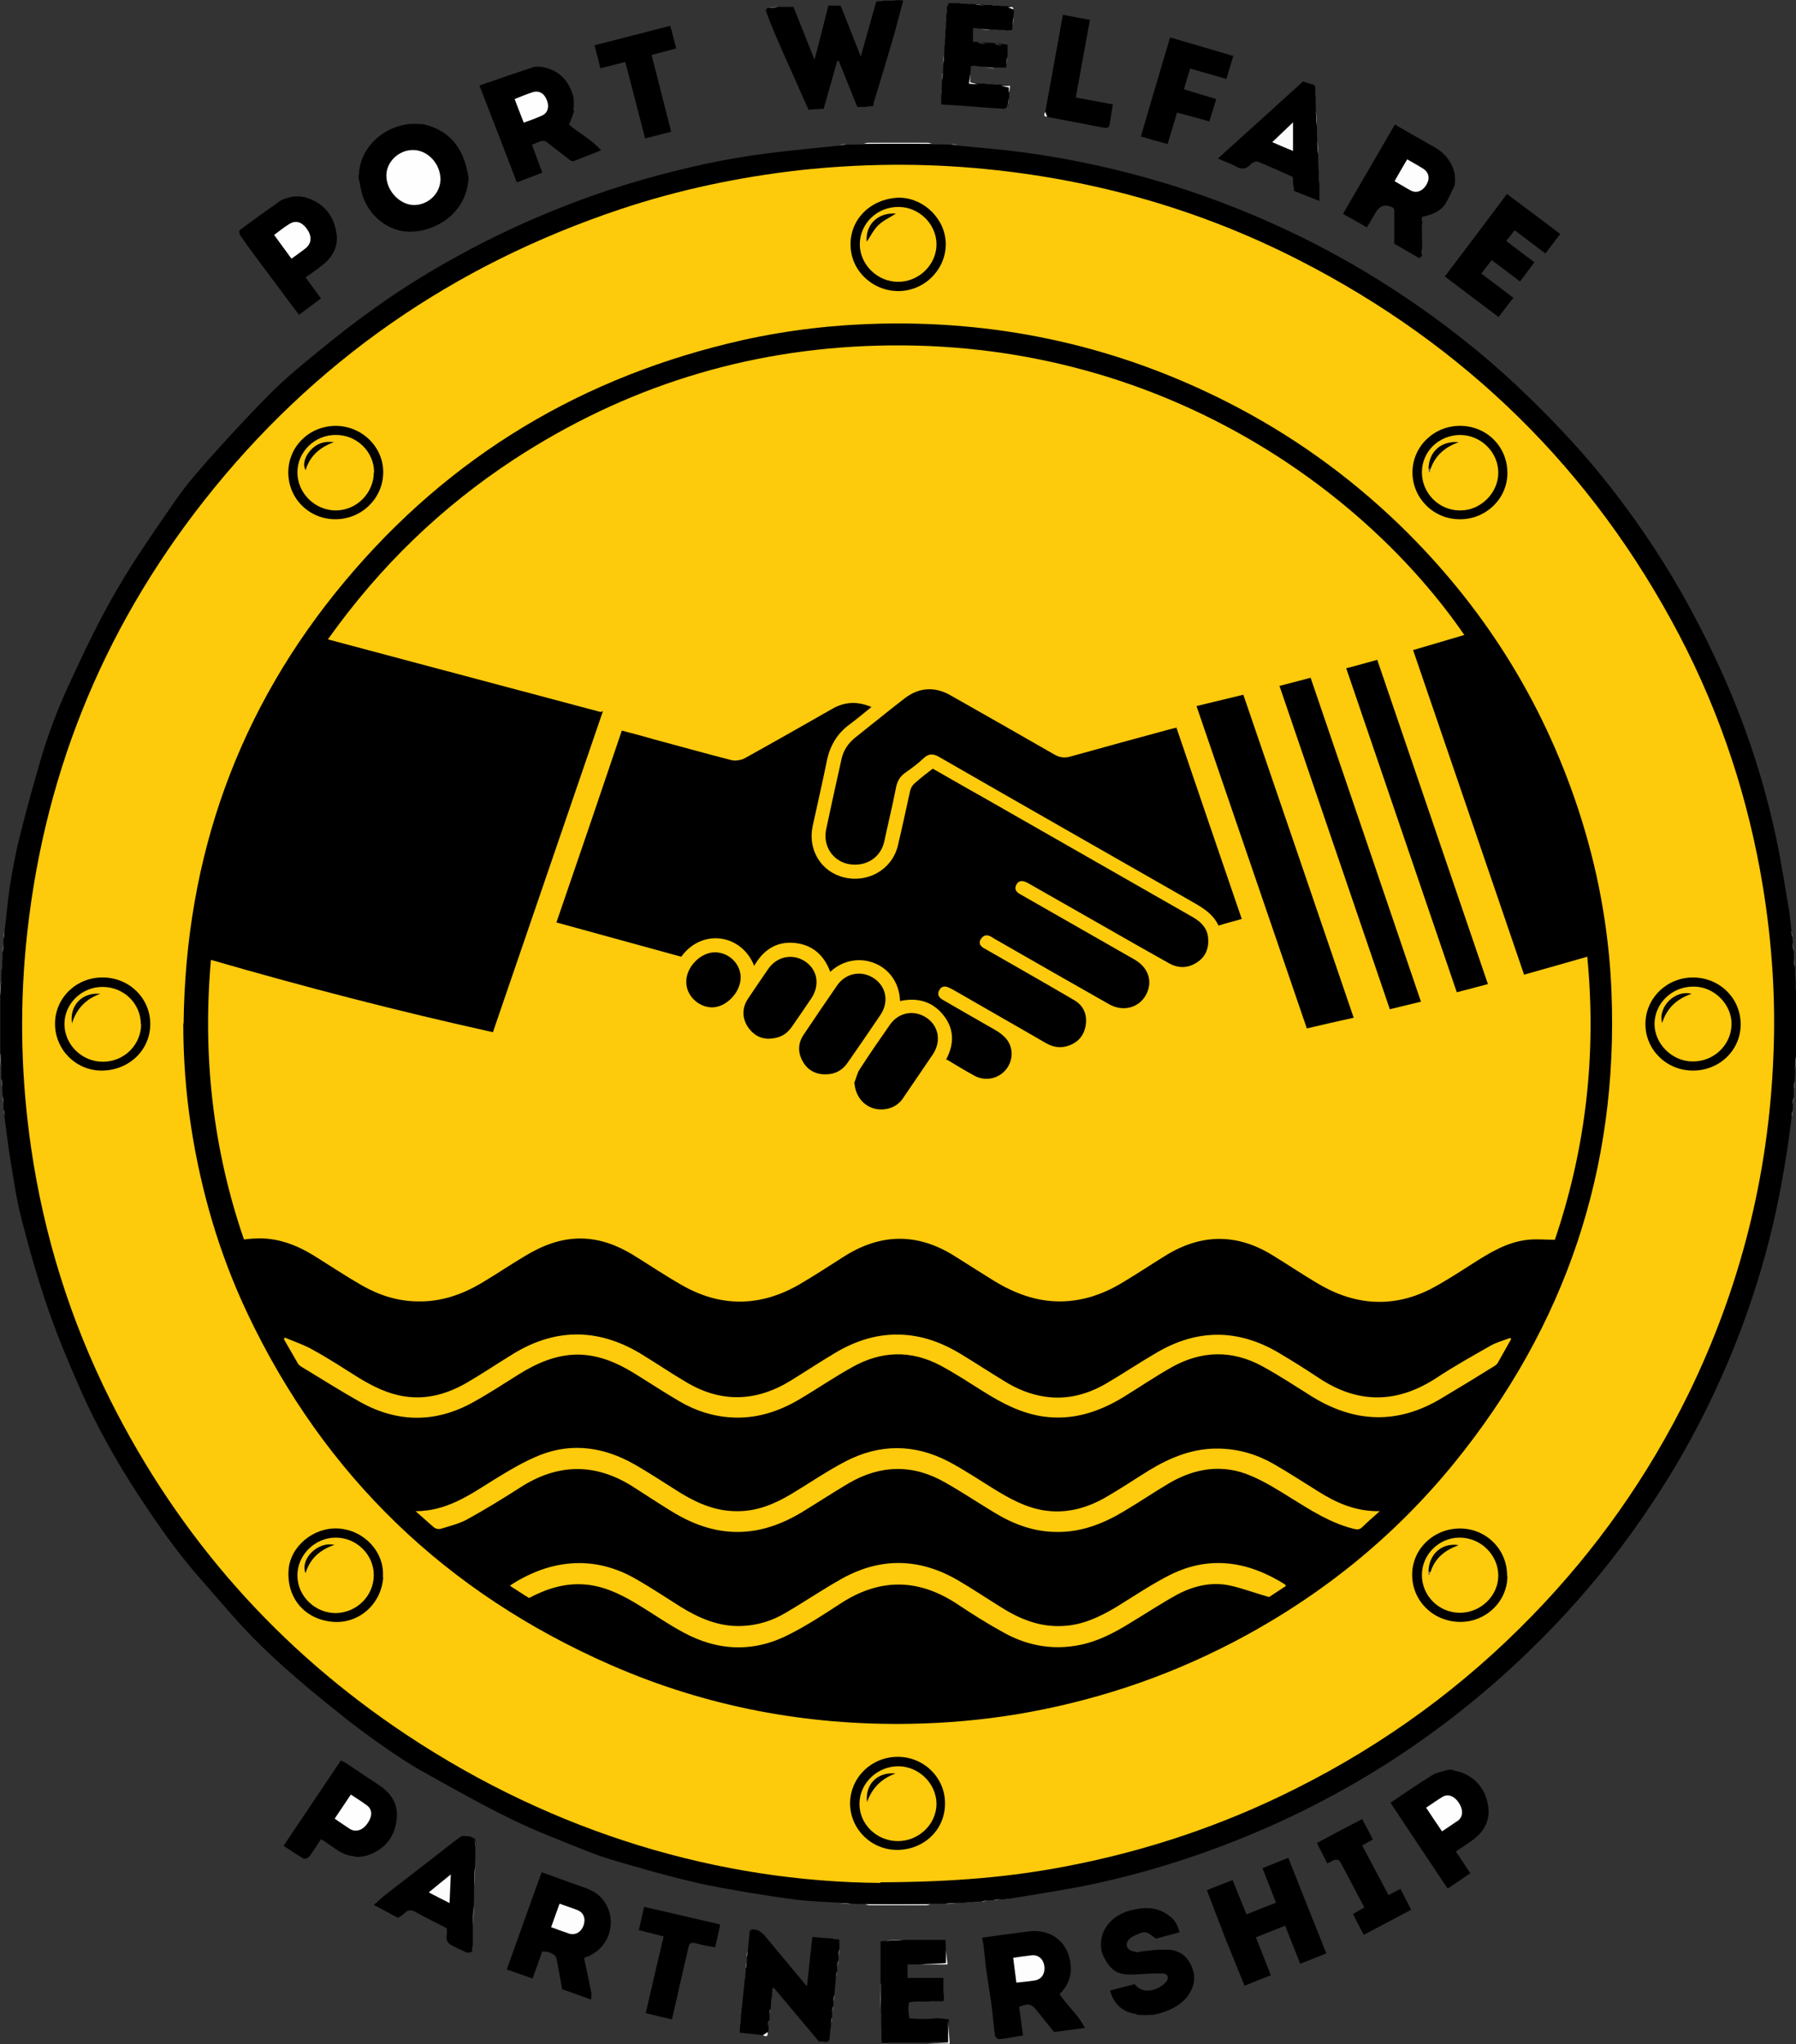 <?xml version="1.0" encoding="UTF-8"?><svg id="Layer_1" xmlns="http://www.w3.org/2000/svg" viewBox="0 0 57.13 65"><rect x="0" y="0" width="57.13" height="65" fill="#333333" stroke="none"/><defs><style>.cls-1{fill:#040403;}.cls-2{fill:#040404;}.cls-3{fill:#030303;}.cls-4{fill:#060605;}.cls-5{fill:#fcfcfc;}.cls-6{fill:#fdca0c;}.cls-7{fill:#fefefe;}.cls-8{fill:#fbfbfb;}.cls-9{fill:#fdfdfd;}.cls-10{fill:#feca0c;}.cls-11{fill:#81785c;}.cls-12{fill:#080706;}.cls-13{fill:#726b56;}</style></defs><path d="M57.13,31.53v2.07c-.04,.14,0,.29-.03,.44,0,.12,0,.23-.01,.35-.04,.09,0,.19-.03,.28,0,.08,0,.16,0,.23-.04,.07,0,.16-.03,.24,0,.06,0,.13-.01,.19-.04,.06,0,.14-.03,.2-.17,1.36-.4,2.71-.75,4.04-.55,2.1-1.34,4.1-2.36,6.01-.77,1.44-1.67,2.8-2.68,4.09-.9,1.14-1.88,2.2-2.94,3.19-2.83,2.64-6.06,4.62-9.7,5.95-1.31,.48-2.64,.86-4,1.14-.61,.12-1.22,.22-1.83,.32-.19,.03-.38,.06-.57,.09-.06,.03-.14-.01-.2,.03-.05,0-.1,0-.16,0-.06,.03-.14-.01-.2,.03-.06,0-.13,0-.19,.01-.07,.03-.14,0-.2,.03-.08,0-.15,0-.23,.01-.09,.03-.19-.02-.28,.03-.09,0-.18,0-.27,0-.12,.03-.24-.02-.36,.03h-.46c-.69,.03-1.39,.03-2.08,.01-.15,0-.31,0-.46-.01-.12-.04-.24,0-.36-.03-.44-.03-.88-.04-1.32-.09-.52-.06-1.04-.15-1.56-.23-.56-.1-1.13-.19-1.69-.32-.66-.15-1.31-.33-1.97-.52-.48-.14-.97-.27-1.44-.46-.83-.33-1.67-.65-2.47-1.04-.96-.47-1.88-.99-2.81-1.51-.45-.25-.88-.54-1.31-.84-.47-.33-.93-.67-1.37-1.03-.58-.46-1.15-.93-1.7-1.42-.46-.41-.91-.84-1.33-1.29-.48-.52-.93-1.06-1.4-1.59-.73-.83-1.36-1.74-1.97-2.67-.66-1.02-1.26-2.08-1.76-3.19-.38-.86-.75-1.73-1.06-2.62-.33-.95-.61-1.92-.86-2.9-.17-.64-.26-1.31-.37-1.97-.07-.44-.12-.88-.18-1.32-.03-.06,.01-.14-.03-.2,0-.06,0-.13,0-.19-.03-.08,.01-.17-.03-.24,0-.09,0-.18-.01-.27-.03-.09,.02-.19-.03-.28,0-.12,0-.23,0-.35-.03-.16,.02-.32-.03-.48,0-.61,0-1.21,0-1.82,.04-.16,0-.32,.03-.48,0-.12,0-.23,.01-.35,.05-.1,0-.21,.03-.32,0-.08,0-.15,0-.23,.04-.08,0-.16,.03-.24,0-.06,0-.13,0-.19,.04-.06,0-.14,.03-.2,.06-.48,.1-.96,.17-1.44,.08-.5,.17-1.01,.29-1.5,.19-.77,.4-1.54,.62-2.3,.27-.98,.63-1.92,1.06-2.83,.45-.97,.91-1.93,1.45-2.85,.57-.98,1.23-1.92,1.88-2.86,.34-.49,.74-.94,1.14-1.39,.62-.69,1.25-1.37,1.91-2.03,.48-.47,1-.9,1.52-1.32,.55-.45,1.11-.89,1.69-1.3,.98-.71,2.01-1.33,3.08-1.9,1.11-.59,2.26-1.1,3.43-1.54,1.34-.5,2.71-.89,4.11-1.19,.62-.13,1.26-.24,1.89-.32,.77-.1,1.55-.17,2.32-.25,.07-.02,.15,0,.22-.03,.19,0,.38,0,.57-.01,.72-.02,1.44-.02,2.16,0,.2,0,.4,0,.61,.01,.07,.03,.15,0,.22,.03,.68,.07,1.36,.12,2.04,.21,1.57,.21,3.11,.55,4.62,1.01,1.69,.52,3.32,1.19,4.89,2.01,1.64,.86,3.18,1.87,4.62,3.02,1.07,.85,2.06,1.79,3,2.78,.99,1.04,1.88,2.16,2.69,3.35,.85,1.24,1.58,2.55,2.22,3.91,.81,1.72,1.44,3.51,1.86,5.37,.2,.86,.33,1.73,.48,2.6,.04,.24,.06,.49,.09,.73,.03,.06-.01,.14,.03,.2,0,.06,0,.13,.01,.19,.03,.08-.02,.16,.03,.24,0,.08,0,.16,.01,.23,.03,.09-.01,.19,.03,.28,0,.12,0,.23,.01,.35,.03,.15-.02,.29,.03,.44Z"/><path d="M27.58,3.4h-.31c-.2-.49-.39-.98-.59-1.46-.02,0-.03,0-.05,0-.14,.5-.28,1-.43,1.52-.16,0-.31,.02-.48,.03-.14-.3-.27-.6-.4-.9-.23-.51-.46-1.02-.68-1.54-.1-.23-.19-.47-.28-.71,0-.02,.03-.06,.05-.09,.11-.03,.22,.01,.33-.03h.5c.22,.55,.44,1.1,.67,1.68,.15-.59,.3-1.15,.44-1.72h.39c.21,.52,.42,1.06,.64,1.62,.17-.6,.33-1.17,.49-1.74,.07-.05,.16,0,.24-.04,.1,0,.21,0,.31,0,.11-.02,.21-.02,.31,0-.1,.36-.19,.73-.29,1.09-.21,.72-.43,1.44-.65,2.16,0,.02,0,.05,0,.08-.06,.06-.15,0-.22,.05Z"/><path d="M14.89,5.79c-.12,1.03-1.05,1.57-1.84,1.58-.65,0-1.24-.44-1.48-1.05-.08-.19-.1-.4-.15-.6-.02-.06-.02-.13,0-.19,.03-.78,.69-1.46,1.54-1.58,.17-.02,.34-.01,.51,0,.86,.2,1.28,.79,1.42,1.62,.02,.08,.02,.16,0,.23Z"/><path d="M45.23,7.11c0,.25,0,.51,.01,.76,0,.09,.03,.18-.01,.27-.02,.02-.05,.04-.08,.07-.26-.15-.52-.3-.8-.46v-1.07s-.02-.06-.03-.07q-.36-.2-.57,.16c-.08,.14-.16,.28-.27,.46-.26-.15-.51-.29-.76-.43,.55-.95,1.1-1.89,1.65-2.84,.31,.18,.61,.35,.91,.52,.12,.07,.24,.14,.37,.21,.32,.19,.53,.46,.62,.82,.02,.13,.02,.26,0,.39-.1,.2-.18,.4-.3,.59-.17,.25-.44,.34-.72,.4-.04,.07-.02,.14,0,.21Z"/><path d="M17.25,62.04c-.1,.29-.2,.57-.31,.87-.26-.09-.51-.18-.82-.29,.37-1.02,.73-2.05,1.11-3.09,.45,.16,.88,.32,1.31,.47,.27,.09,.52,.22,.68,.46,.43,.62,.17,1.47-.53,1.75-.04,.01-.07,.03-.11,.05,.08,.37,.16,.74,.23,1.11,.01,.06,0,.13-.01,.21-.33-.12-.62-.23-.92-.33-.06-.32-.11-.65-.18-.98-.02-.13-.25-.23-.45-.22Z"/><path d="M18.27,3.52c-.05,.14-.11,.29-.17,.44,.31,.28,.72,.47,1.02,.82-.31,.12-.58,.23-.86,.34-.04,.01-.1,0-.13-.03-.25-.19-.5-.39-.75-.58-.04-.03-.11-.04-.15-.03-.1,.03-.19,.08-.31,.12,.11,.29,.22,.59,.33,.89-.26,.1-.52,.2-.81,.31-.39-1.02-.78-2.03-1.19-3.08,.57-.2,1.15-.4,1.73-.59,.09-.02,.18-.01,.27,0,.54,.1,.85,.44,.99,.95,.02,.14,.01,.29,0,.43Z"/><path d="M33.71,63.41c.24,.37,.59,.65,.8,1.07-.35,.05-.66,.09-.98,.13-.17-.21-.36-.44-.54-.67-.18-.23-.27-.25-.57-.13,.04,.29,.08,.59,.12,.91-.25,.04-.51,.09-.77,.12-.04,0-.11-.07-.12-.12-.05-.35-.07-.69-.12-1.04-.05-.35-.11-.7-.16-1.05-.03-.25-.05-.49-.08-.74-.01-.09-.03-.18-.05-.28,.51-.07,1-.14,1.49-.2,.75-.09,1.3,.39,1.33,1.14,.02,.33-.12,.63-.36,.86Z"/><path d="M26.59,62.89c-.02,.18-.03,.36-.05,.54-.04,.06,0,.14-.03,.2v.15c-.05,.06,0,.14-.04,.2,0,.05,0,.1,0,.16-.04,.06,0,.13-.03,.2-.02,.15-.04,.29-.05,.44,0,.1-.04,.16-.15,.15-.06-.04-.14,0-.2-.03-.47-.56-.95-1.13-1.42-1.69-.1,0-.03,.08-.06,.12,0,.06,0,.13-.01,.19-.04,.06,0,.14-.03,.2v.15c-.05,.06,0,.14-.04,.2,0,.05,0,.1,0,.16-.04,.06,0,.13-.03,.2,0,.06,0,.12-.01,.18-.02,.09-.06,.14-.15,.1-.26-.03-.51-.05-.76-.08,0-.1,.01-.17,.01-.24,.04-.06,0-.14,.03-.2,0-.05,0-.1,0-.16,.04-.06,0-.14,.03-.2l.09-.9c.04-.06,0-.14,.03-.2v-.15c.05-.06,0-.14,.04-.2,0-.05,0-.1,0-.16,.04-.06,0-.13,.03-.2l.05-.54s-.02-.13,.08-.13c.24-.02,.37,.15,.5,.31,.41,.49,.81,.98,1.25,1.5,.06-.54,.11-1.05,.17-1.57,.24,.02,.45,.03,.66,.05,.06,.04,.14-.01,.2,.04,0,.1,0,.2,0,.3-.04,.06,0,.14-.03,.2v.15c-.05,.06,0,.14-.04,.2,0,.05,0,.1,0,.16-.04,.06,0,.13-.03,.2Z"/><path d="M40.41,62.81c-.28,.11-.54,.21-.82,.33-.2-.5-.41-1-.61-1.5-.2-.51-.39-1.02-.59-1.54,.25-.1,.53-.21,.82-.32,.15,.37,.29,.73,.44,1.09,.31-.13,.62-.25,.94-.37-.14-.36-.28-.72-.43-1.1,.27-.11,.53-.21,.82-.33,.4,1.01,.8,2.02,1.21,3.04-.28,.11-.55,.22-.83,.33-.16-.41-.32-.8-.48-1.21-.31,.12-.61,.24-.93,.37,.16,.41,.32,.81,.48,1.22Z"/><path d="M36.16,64.04c-.45-.06-.73-.31-.85-.75,.26-.07,.53-.14,.79-.2,.27,.38,.83,.16,1.02-.11,.07-.1,.01-.22-.1-.23-.23-.01-.46,0-.7,.02-.26,.01-.51,.04-.76-.05-.26-.1-.5-.52-.53-.74-.09-.65,.4-1.11,.94-1.24,.4-.1,.8-.12,1.16,.13,.22,.15,.31,.27,.39,.57-.26,.07-.52,.14-.75,.2-.09-.07-.17-.12-.25-.18-.08-.03-.16-.03-.24,0-.12,.06-.27,.1-.36,.2-.16,.16-.07,.36,.16,.39,.07,.03,.14,.03,.21,0l.46-.05c.17-.01,.34-.01,.51,0,.41,.07,.61,.35,.71,.72,.02,.12,.02,.23,0,.35-.15,.54-.57,.79-1.06,.94-.07,.02-.14,.03-.2,.05-.18,.01-.37,.02-.55,0Z"/><path d="M11.27,59.02c-.43-.02-.71-.35-1.06-.54-.13,.19-.24,.38-.37,.55-.03,.04-.14,.09-.18,.07-.22-.13-.42-.27-.64-.41,.61-.91,1.21-1.8,1.82-2.71,.05,.02,.11,.04,.15,.07,.36,.24,.72,.48,1.08,.72,.37,.25,.6,.59,.55,1.05-.05,.56-.35,.96-.89,1.16-.06,.02-.12,.03-.19,.05-.09,.01-.18,.02-.27,0Z"/><path d="M9.66,6.26c.63,.17,.98,.59,1.05,1.22,.04,.37-.13,.69-.43,.93-.17,.14-.36,.27-.56,.41,.16,.22,.32,.44,.49,.67-.23,.17-.46,.34-.7,.52-.46-.61-.91-1.22-1.36-1.82-.17-.23-.35-.47-.51-.71-.03-.04-.04-.14-.02-.16,.43-.32,.86-.63,1.29-.93,.1-.07,.23-.09,.35-.13,.13-.02,.26-.02,.39,0Z"/><path d="M46.22,56.29c.67,.11,1.09,.61,1.13,1.26,.02,.38-.17,.7-.47,.93-.18,.14-.37,.25-.57,.39,.15,.23,.3,.45,.46,.69-.24,.17-.47,.32-.72,.49-.61-.91-1.21-1.81-1.82-2.73,.45-.3,.89-.61,1.35-.89,.13-.08,.31-.1,.46-.15,.06-.02,.13-.01,.19,0Z"/><path d="M47.95,6.18c.57,.42,1.12,.84,1.68,1.26-.15,.2-.3,.39-.47,.62-.32-.24-.64-.48-.98-.74-.08,.11-.17,.22-.27,.34,.3,.23,.59,.45,.9,.68-.15,.2-.3,.4-.46,.61-.3-.23-.59-.45-.9-.68-.12,.15-.22,.29-.33,.43,.35,.26,.68,.51,1.02,.77-.16,.2-.31,.4-.47,.61-.58-.43-1.14-.86-1.71-1.29,.66-.88,1.32-1.74,1.98-2.63Z"/><path d="M14.99,62.07c-.05,0-.11,.03-.15,.01-.16-.07-.31-.14-.46-.22-.14-.07-.2-.17-.17-.32,.01-.08,0-.16,0-.23-.32-.17-.65-.32-.96-.5-.15-.09-.27-.1-.39,.03-.05,.05-.12,.09-.2,.14-.24-.13-.48-.26-.77-.41,.18-.16,.34-.31,.52-.44,.44-.34,.88-.68,1.32-1.02,.3-.23,.6-.48,.91-.7,.07-.05,.19-.03,.28-.02,.06,0,.12,.05,.18,.07,.07,.09,.03,.18,.02,.27,0,.21,0,.41-.01,.62-.04,.21,0,.43-.03,.64,0,.21,0,.41-.01,.62-.05,.21,0,.42-.03,.64,0,.21,0,.42,0,.62-.05,.06,.01,.14-.04,.2Z"/><path d="M41.89,3.99c0,.16,0,.31,.01,.47,.03,.15-.02,.3,.03,.44,0,.15,0,.31,.01,.46,.03,.16-.02,.32,.03,.48v.55c-.3-.12-.56-.22-.81-.32,0-.07-.01-.13-.02-.19-.03-.08,.02-.18-.03-.26-.36-.16-.73-.33-1.1-.48-.06-.02-.18,.03-.23,.09-.15,.16-.29,.16-.47,.06-.16-.09-.35-.15-.57-.25,.93-.84,1.82-1.64,2.71-2.45,.11,.04,.23,.08,.35,.11,.09,.11,0,.25,.05,.36,0,.15,0,.31,.01,.46,.03,.16-.02,.32,.03,.48Z"/><path d="M30.15,.22s0-.06,.02-.12h.34c.09,.04,.19,0,.28,.03,.08,0,.15,0,.23,0,.09,.04,.19,0,.28,.03,.08,0,.16,0,.23,0,.09,.05,.19,0,.28,.03,.09,0,.17,0,.26,.01,.05,.05,.15-.04,.18,.07,0,.09,0,.17-.01,.26-.04,.08,0,.17-.03,.25,0,.06-.01,.11-.02,.18-.06,0-.12,0-.18,.01-.09-.04-.19,0-.28-.03-.08,0-.15,0-.23,0-.09-.04-.19,0-.28-.03-.08,0-.17-.01-.27-.02v.44h.15c.09,.05,.19,0,.28,.03,.09,0,.17,0,.26,.01,.08,.04,.17,0,.25,.03,.04,0,.09,.01,.16,.02v.37c-.04,.08,0,.16-.03,.24,0,.04-.01,.07-.02,.12h-.34c-.09-.05-.19,0-.28-.03-.09,0-.17,0-.26-.01-.08-.02-.16-.03-.24,0,0,.08,0,.15-.01,.23-.04,.09-.02,.19-.01,.28,.08,.05,.17,0,.25,.04,.08,0,.15,0,.23,0,.09,.04,.19,0,.28,.03,.08,0,.16,0,.23,0,.07,.04,.15,0,.23,.03,.04,.05,.03,.11,.02,.16,0,.08,0,.16,0,.23-.05,.09,0,.19-.03,.28-.05,.02-.1,.07-.14,.07-.36-.02-.72-.05-1.09-.08-.31-.02-.62-.04-.9-.06v-.3c.04-.08,0-.17,.02-.25,0-.09,0-.18,.01-.27,.04-.08,0-.16,.03-.24,0-.09,0-.18,.01-.27,.04-.09,0-.19,.03-.28,0-.08,0-.15,0-.23,.04-.09,0-.19,.03-.28,0-.08,0-.15,0-.23,.04-.09,0-.19,.03-.28,0-.08,0-.16,0-.23,.05-.09,0-.19,.03-.28Z"/><path d="M28.04,64.97c0-.23,0-.47-.01-.7-.02-.34,0-.69,0-1.03,0-.06,.02-.13-.02-.19v-1.32s.04,0,.08-.02c.22-.03,.43,.02,.65-.03,.4,0,.8,0,1.2,0,.04,0,.09,0,.14,0,0,.11,0,.21,.01,.31,.02,.14,0,.28,0,.43-.28,.05-.54-.02-.8,.04h-.42v.43h1.14v.43c.01,.1,.03,.21,0,.31h-.39c-.23,.04-.47-.02-.7,.04h0c-.04,.15-.03,.29,0,.43,0,.02,0,.05,0,.07,.3,.04,.61,.03,.91,0,.12,.01,.23,.02,.35,.04,.02,.23,0,.47,.01,.7-.22,.05-.44-.01-.65,.04-.41,0-.81,0-1.22,0-.09,0-.18,.04-.27-.02Z"/><path d="M38.69,3.14c-.08,.25-.14,.47-.22,.72-.35-.1-.69-.19-1.03-.28-.1,.34-.19,.65-.3,1-.3-.08-.58-.16-.85-.24,.31-1.05,.61-2.08,.93-3.15,.66,.19,1.33,.39,2.01,.59-.07,.24-.14,.48-.22,.73-.39-.11-.76-.22-1.15-.33-.07,.21-.13,.42-.2,.66,.34,.1,.68,.21,1.03,.31Z"/><path d="M21.38,64.21c-.29-.07-.57-.13-.84-.2,.19-.83,.38-1.63,.57-2.44-.28-.07-.54-.14-.79-.2,.06-.25,.11-.48,.17-.74,.79,.18,1.59,.37,2.42,.56-.05,.24-.1,.47-.16,.73-.21-.04-.41-.07-.61-.13-.11-.03-.2-.03-.23,.09-.18,.76-.35,1.51-.53,2.31Z"/><path d="M20.73,1.76c.21,.82,.41,1.61,.62,2.43-.28,.07-.55,.14-.83,.21-.21-.82-.42-1.62-.63-2.43-.26,.07-.52,.13-.79,.2-.06-.24-.12-.47-.19-.73,.81-.21,1.61-.41,2.41-.62,.07,.25,.13,.48,.19,.72-.26,.07-.52,.14-.79,.21Z"/><path d="M44.18,60.25c.13-.07,.24-.13,.37-.19,.11,.22,.22,.43,.34,.66-.5,.27-1,.53-1.51,.8-.12-.23-.23-.43-.34-.66,.11-.07,.23-.14,.36-.21-.25-.47-.49-.93-.74-1.4-.06-.12-.15-.16-.28-.08-.05,.03-.1,.05-.16,.08-.11-.22-.22-.43-.33-.65,.48-.26,.96-.51,1.44-.76,.12,.22,.23,.43,.34,.65-.11,.06-.22,.12-.34,.19,.28,.52,.55,1.04,.84,1.58Z"/><path d="M33.25,3.56c.19-1.03,.37-2.05,.56-3.09,.3,.06,.57,.11,.86,.16-.15,.82-.3,1.64-.45,2.47,.42,.08,.8,.15,1.18,.22-.04,.23-.07,.42-.1,.62-.02,.12-.08,.14-.19,.12-.52-.1-1.05-.2-1.57-.3-.07-.01-.15-.03-.22-.04-.08-.03-.08-.09-.06-.15Z"/><path class="cls-5" d="M29.64,4.57c-.72,0-1.44,0-2.16,0,.04-.01,.09-.03,.13-.03,.63,0,1.27,0,1.9,0,.04,0,.09,.02,.13,.03Z"/><path class="cls-5" d="M27.52,60.55c.69,0,1.39,0,2.08,0-.04,.01-.09,.03-.13,.03-.61,0-1.21,0-1.82,0-.04,0-.09-.02-.13-.03Z"/><path class="cls-5" d="M29.52,64.98c.21-.01,.42-.02,.64-.03v-.71c.01,.24,.03,.47,.05,.74h-.69Z"/><path class="cls-5" d="M29.29,62.46c.26-.01,.52-.02,.8-.04v-.43c.01,.15,.03,.29,.05,.47h-.84Z"/><path class="cls-5" d="M28,63.05c0,.41,.02,.81,.03,1.22,0-.24-.02-.49-.03-.73,0-.16,0-.32,0-.49Z"/><path class="cls-5" d="M29.82,64.2c-.3,0-.61,0-.91,0,.3,0,.61,0,.91,0Z"/><path class="cls-5" d="M28.91,63.68c.23-.01,.47-.02,.7-.03-.23,.01-.47,.02-.7,.03Z"/><path class="cls-7" d="M28.73,61.68c-.22,0-.43,.02-.65,.03,.22,0,.43-.02,.65-.03Z"/><path class="cls-5" d="M15.04,61.25c0-.21,.02-.42,.03-.64,0,.21-.02,.42-.03,.64Z"/><path class="cls-5" d="M15.08,59.99c0-.21,.02-.43,.03-.64,0,.21-.02,.43-.03,.64Z"/><path class="cls-5" d="M36.16,64.04c.18,0,.37,0,.55,0-.18,0-.37,0-.55,0Z"/><path class="cls-5" d="M31.1,2.68c-.09,0-.18-.01-.28-.02,.02-.11,.03-.2,.04-.29v.25c.09,.02,.16,.04,.24,.06Z"/><path class="cls-5" d="M37.26,61.98c-.17,0-.34,0-.51,0,.17,0,.34,0,.51,0Z"/><path class="cls-5" d="M13.46,3.94h-.51c.17,0,.34,0,.51,0Z"/><path class="cls-5" d="M41.97,5.84l-.03-.48,.03,.48Z"/><path class="cls-5" d="M0,33.47c0,.16,.02,.32,.03,.48,0-.16-.02-.32-.03-.48Z"/><path class="cls-5" d="M41.89,3.99c0-.16-.02-.32-.03-.48,0,.16,.02,.32,.03,.48Z"/><path class="cls-5" d="M.03,31.16c0,.16-.02,.32-.03,.48,0-.16,.02-.32,.03-.48Z"/><path class="cls-5" d="M57.13,31.53l-.03-.44,.03,.44Z"/><path class="cls-5" d="M28.9,64.12c0-.14,0-.29,0-.43,0,.14,0,.29,0,.43Z"/><path class="cls-5" d="M57.1,34.03c0-.15,.02-.29,.03-.44,0,.15-.02,.29-.03,.44Z"/><path class="cls-5" d="M32.09,2.93s0-.1,0-.15c-.08-.02-.16-.03-.24-.05h.28c-.01,.08-.02,.14-.03,.19Z"/><path class="cls-5" d="M41.93,4.9c0-.15-.02-.3-.03-.44,0,.15,.02,.3,.03,.44Z"/><path class="cls-5" d="M18.27,3.52c0-.14,0-.29,0-.43,0,.14,0,.29,0,.43Z"/><path class="cls-5" d="M46.26,5.91c0-.13,0-.26,0-.39,0,.13,0,.26,0,.39Z"/><path class="cls-5" d="M9.66,6.26c-.13,0-.26,0-.39,0,.13,0,.26,0,.39,0Z"/><path class="cls-5" d="M30.07,60.54c.12,0,.24-.02,.36-.03-.12,0-.24,.02-.36,.03Z"/><path class="cls-5" d="M37.98,63.05c0-.12,0-.23,0-.35,0,.12,0,.23,0,.35Z"/><path class="cls-5" d="M41.85,3.06c-.02-.12-.03-.24-.05-.36,.02,.12,.03,.24,.05,.36Z"/><path class="cls-5" d="M26.7,60.51c.12,0,.24,.02,.36,.03-.12,0-.24-.02-.36-.03Z"/><path class="cls-5" d="M.07,30.5c-.01,.11-.02,.21-.03,.32,.01-.11,.02-.21,.03-.32Z"/><path class="cls-5" d="M28.74,.02c-.1,0-.21,0-.31,0,.1,0,.21,0,.31,0Z"/><path class="cls-5" d="M30,63.64c0-.1,0-.21,0-.31,0,.1,0,.21,0,.31Z"/><path class="cls-5" d="M24.75,.22c-.11,0-.22,.02-.33,.03,.11,0,.22-.02,.33-.03Z"/><path class="cls-5" d="M28.04,64.97c.09,0,.18,.01,.27,.02l-.27-.02Z"/><path class="cls-5" d="M31.29,.17c-.09,0-.19-.02-.28-.03,.09,0,.19,.02,.28,.03Z"/><path class="cls-5" d="M32.05,3.44c0-.09,.02-.18,.03-.28,0,.09-.02,.18-.03,.28Z"/><path class="cls-5" d="M31.37,1.39c-.09,0-.18-.02-.28-.03,.09,0,.18,.02,.28,.03Z"/><path class="cls-5" d="M30.03,1.75c0,.09-.02,.19-.03,.28,0-.09,.02-.19,.03-.28Z"/><path class="cls-5" d="M30.07,1.24c-.01,.09-.02,.19-.03,.28,.01-.09,.02-.19,.03-.28Z"/><path class="cls-5" d="M57.09,30.74c0-.09-.02-.19-.03-.28,0,.09,.02,.19,.03,.28Z"/><path class="cls-5" d="M30.11,.73c-.01,.09-.02,.19-.03,.28,.01-.09,.02-.19,.03-.28Z"/><path class="cls-5" d="M17.27,2.13c-.09,0-.18,0-.27,0,.09,0,.18,0,.27,0Z"/><path class="cls-5" d="M.04,34.3c0,.09,.02,.19,.03,.28,0-.09-.02-.19-.03-.28Z"/><path class="cls-5" d="M57.06,34.66c0-.09,.02-.19,.03-.28,0,.09-.02,.19-.03,.28Z"/><path class="cls-5" d="M30.78,.13c-.09-.01-.19-.02-.28-.03,.09,.01,.19,.02,.28,.03Z"/><path class="cls-5" d="M31.37,2.15c.09,0,.18,.02,.28,.03-.09,0-.18-.02-.28-.03Z"/><path class="cls-5" d="M31.8,.21c-.09-.01-.18-.02-.28-.03,.09,.01,.18,.02,.28,.03Z"/><path class="cls-7" d="M45.23,8.15c0-.09,0-.18,.01-.27,0,.09,0,.18-.01,.27Z"/><path class="cls-5" d="M31.61,2.72c-.09-.01-.19-.02-.28-.03,.09,.01,.19,.02,.28,.03Z"/><path class="cls-5" d="M30.7,60.5l.28-.03-.28,.03Z"/><path class="cls-5" d="M15.12,58.73c0-.09-.01-.18-.02-.27,0,.09,.01,.18,.02,.27Z"/><path class="cls-5" d="M11.27,59.02c.09,0,.18,0,.27,0-.09,0-.18,0-.27,0Z"/><path class="cls-5" d="M30.15,.22c-.01,.09-.02,.18-.03,.28,.01-.09,.02-.18,.03-.28Z"/><path class="cls-5" d="M41.11,5.61c.01,.09,.02,.17,.03,.26-.01-.09-.02-.17-.03-.26Z"/><path class="cls-5" d="M31.22,.93c.09,0,.19,.02,.28,.03-.09,0-.19-.02-.28-.03Z"/><path class="cls-5" d="M31.73,.97c.09,.01,.19,.02,.28,.03-.09-.01-.19-.02-.28-.03Z"/><path class="cls-5" d="M29.99,2.3c0,.08-.02,.16-.03,.24,0-.08,.02-.16,.03-.24Z"/><path class="cls-5" d="M31.88,1.43c-.08,0-.17-.02-.25-.03,.08,0,.17,.02,.25,.03Z"/><path class="cls-5" d="M24.27,64.71c.05-.03,.1-.07,.15-.1,.01,.13-.03,.17-.15,.1Z"/><path class="cls-5" d="M32.01,2.06c0-.08,.02-.16,.03-.24,0,.08-.02,.16-.03,.24Z"/><path class="cls-5" d="M32.24,.3c-.06-.02-.12-.05-.18-.07,.06,.02,.17-.07,.18,.07Z"/><path class="cls-5" d="M29.95,2.81c0,.08-.02,.17-.02,.25,0-.08,.02-.17,.02-.25Z"/><path class="cls-5" d="M.11,30.03c0,.08-.02,.16-.03,.24,0-.08,.02-.16,.03-.24Z"/><path class="cls-5" d="M14.89,5.79c0-.08,0-.16,0-.23,0,.08,0,.16,0,.23Z"/><path class="cls-5" d="M28.12,.02c-.08,.01-.16,.03-.24,.04,.08-.01,.16-.03,.24-.04Z"/><path class="cls-5" d="M32.21,.81c0-.08,.02-.17,.03-.25,0,.08-.02,.17-.03,.25Z"/><path class="cls-5" d="M30.87,2.14c.08,0,.16,0,.24,0-.08,0-.16,0-.24,0Z"/><path class="cls-5" d="M.08,34.85c0,.08,.02,.16,.03,.24,0-.08-.02-.16-.03-.24Z"/><path class="cls-5" d="M57.02,35.13c0-.08,.02-.16,.03-.24,0,.08-.02,.16-.03,.24Z"/><path class="cls-5" d="M36.28,61.44c.08,0,.16,0,.24,0-.08,0-.16,0-.24,0Z"/><path class="cls-5" d="M57.05,30.22c0-.08-.02-.16-.03-.24,0,.08,.02,.16,.03,.24Z"/><path class="cls-5" d="M26.7,61.68c-.07-.01-.14-.03-.2-.04,.07,.01,.14,.03,.2,.04Z"/><path class="cls-7" d="M30.47,4.61c-.07,0-.15-.02-.22-.03,.07,0,.15,.02,.22,.03Z"/><path class="cls-5" d="M14.99,62.07c.01-.07,.03-.13,.04-.2-.01,.07-.03,.13-.04,.2Z"/><path class="cls-5" d="M26.67,62.19c0-.07,.02-.14,.03-.2,0,.07-.02,.14-.03,.2Z"/><path class="cls-7" d="M26.92,4.58c-.07,0-.15,.02-.22,.03,.07,0,.15-.02,.22-.03Z"/><path class="cls-5" d="M46.22,56.29c-.06,0-.13,0-.19,0,.06,0,.13,0,.19,0Z"/><path class="cls-5" d="M23.78,62.03c0,.07-.02,.13-.03,.2,0-.07,.02-.13,.03-.2Z"/><path class="cls-5" d="M36.29,62.03c-.07,0-.14,0-.21,0,.07,0,.14,0,.21,0Z"/><path class="cls-5" d="M23.91,61.36s-.05,.09-.08,.13c.03-.04,.05-.09,.08-.13Z"/><path class="cls-5" d="M26.63,62.54c0-.07,.02-.13,.03-.2,0,.07-.02,.13-.03,.2Z"/><path class="cls-5" d="M31.96,60.38l.2-.03-.2,.03Z"/><path class="cls-5" d="M26.59,62.89c0-.07,.02-.13,.03-.2,0,.07-.02,.13-.03,.2Z"/><path class="cls-7" d="M45.23,7.11c0-.07,0-.14,0-.21,0,.07,0,.14,0,.21Z"/><path class="cls-5" d="M23.71,62.74c-.01,.07-.02,.13-.03,.2,.01-.07,.02-.13,.03-.2Z"/><path class="cls-5" d="M11.41,5.52c0,.06,0,.13,0,.19,0-.06,0-.13,0-.19Z"/><path class="cls-5" d="M24.55,63.33s.04-.08,.06-.12c-.02,.04-.04,.08-.06,.12Z"/><path class="cls-5" d="M.12,35.28c0,.07,.02,.13,.03,.2,0-.07-.02-.13-.03-.2Z"/><path class="cls-5" d="M26.51,63.64c0-.07,.02-.14,.03-.2,0,.07-.02,.14-.03,.2Z"/><path class="cls-5" d="M24.51,63.72c.01-.07,.02-.13,.03-.2-.01,.07-.02,.13-.03,.2Z"/><path class="cls-5" d="M56.99,35.52c0-.07,.02-.13,.03-.2,0,.07-.02,.13-.03,.2Z"/><path class="cls-5" d="M31.21,60.46c.07,0,.14-.02,.2-.03-.07,0-.14,.02-.2,.03Z"/><path class="cls-5" d="M26.47,63.99c0-.07,.02-.13,.03-.2,0,.07-.02,.13-.03,.2Z"/><path class="cls-5" d="M23.59,63.84l-.03,.2,.03-.2Z"/><path class="cls-5" d="M24.47,64.07c0-.07,.02-.13,.03-.2,0,.07-.02,.13-.03,.2Z"/><path class="cls-5" d="M33.25,3.56c.02,.05,.04,.1,.06,.15-.13,0-.1-.08-.06-.15Z"/><path class="cls-5" d="M26.43,64.35c0-.07,.02-.13,.03-.2,0,.07-.02,.13-.03,.2Z"/><path class="cls-5" d="M23.55,64.19c-.01,.07-.02,.13-.03,.2,.01-.07,.02-.13,.03-.2Z"/><path class="cls-7" d="M27.58,3.4l.22-.05-.22,.05Z"/><path class="cls-5" d="M57.01,29.79c0-.07-.02-.13-.03-.2,0,.07,.02,.13,.03,.2Z"/><path class="cls-5" d="M24.43,64.43c0-.07,.02-.13,.03-.2,0,.07-.02,.13-.03,.2Z"/><path class="cls-5" d="M.14,29.63c0,.07-.02,.13-.03,.2,0-.07,.02-.13,.03-.2Z"/><path class="cls-5" d="M31.6,60.42c.07,0,.13-.02,.2-.03-.07,0-.13,.02-.2,.03Z"/><path class="cls-5" d="M26.03,64.9c.07,.01,.13,.02,.2,.03-.07-.01-.13-.02-.2-.03Z"/><path class="cls-5" d="M23.75,62.39c0,.07-.02,.13-.03,.2,0-.07,.02-.13,.03-.2Z"/><path class="cls-10" d="M28.01,59.87c-5.12-.04-10.35-1.57-15.08-4.71-4.08-2.71-7.22-6.26-9.42-10.64-1.27-2.54-2.11-5.21-2.52-8.02-.31-2.12-.37-4.26-.17-6.39,.5-5.29,2.39-10.02,5.67-14.19,3.48-4.42,7.92-7.49,13.25-9.27,1.86-.62,3.77-1.02,5.71-1.24,1.95-.21,3.9-.23,5.85-.04,3.52,.34,6.87,1.29,10.02,2.9,5.28,2.7,9.34,6.67,12.1,11.93,1.32,2.52,2.2,5.2,2.66,8.01,.29,1.79,.41,3.59,.33,5.39-.15,3.76-1.05,7.34-2.7,10.72-1.28,2.61-2.93,4.95-4.96,7.04-2.19,2.26-4.7,4.09-7.51,5.5-2.32,1.17-4.76,1.99-7.32,2.48-1.77,.34-3.56,.5-5.92,.51Z"/><path class="cls-7" d="M13.14,4.77c.46,0,.87,.43,.87,.93,0,.44-.37,.81-.83,.82-.46,0-.89-.45-.89-.94,0-.43,.39-.81,.84-.81Z"/><path class="cls-9" d="M44.75,5.06c.19,.11,.36,.2,.53,.31,.18,.12,.21,.32,.09,.51-.12,.2-.31,.27-.49,.18-.17-.09-.34-.2-.52-.3,.13-.23,.26-.45,.4-.69Z"/><path class="cls-9" d="M17.53,61.28c.09-.26,.18-.5,.27-.75,.19,.07,.38,.13,.56,.2,.21,.08,.28,.28,.2,.5-.08,.21-.26,.31-.46,.25-.18-.06-.37-.13-.56-.2Z"/><path class="cls-7" d="M16.66,3.9c-.1-.25-.19-.49-.29-.75,.2-.08,.39-.16,.58-.22,.2-.06,.37,.04,.45,.27,.08,.21,.02,.4-.17,.48-.18,.08-.37,.15-.57,.22Z"/><path class="cls-9" d="M32.33,63.04c-.03-.26-.07-.52-.1-.79,.21-.03,.4-.06,.59-.08,.21-.02,.37,.12,.4,.34,.03,.24-.08,.42-.3,.46-.19,.03-.39,.05-.59,.07Z"/><path class="cls-7" d="M10.65,57.82c.17-.26,.34-.5,.51-.76,.18,.12,.36,.23,.52,.35,.17,.13,.17,.35,0,.58-.15,.21-.36,.27-.54,.17-.08-.05-.16-.11-.24-.16-.08-.05-.16-.11-.26-.18Z"/><path class="cls-7" d="M9.26,8.21c-.19-.26-.36-.49-.54-.74,.16-.12,.31-.24,.47-.34,.2-.13,.39-.09,.56,.13,.17,.23,.17,.45,0,.61-.02,.02-.04,.03-.06,.05-.13,.1-.26,.19-.41,.3Z"/><path class="cls-7" d="M45.36,57.48c.18-.12,.35-.24,.53-.35,.18-.1,.38-.02,.52,.2,.14,.22,.13,.43-.03,.56-.01,.01-.03,.02-.05,.03-.15,.1-.29,.2-.46,.31-.17-.25-.34-.5-.51-.76Z"/><path class="cls-5" d="M14.34,59.6c-.01,.32-.03,.6-.04,.91-.23-.12-.44-.22-.66-.34,.23-.19,.45-.37,.7-.57Z"/><path class="cls-8" d="M41.13,4.8c-.22-.09-.43-.18-.66-.28,.22-.21,.42-.4,.66-.63v.9Z"/><path d="M5.84,32.55c.06-5.3,1.73-10.01,5.14-14.08,3.34-3.99,7.58-6.52,12.66-7.66,1.45-.32,2.92-.49,4.41-.52,3.87-.08,7.53,.74,10.98,2.49,2.03,1.03,3.85,2.33,5.49,3.91,2.63,2.55,4.53,5.55,5.68,9.03,.62,1.88,.98,3.82,1.06,5.8,.23,5.64-1.46,10.65-5.02,15.02-1.95,2.39-4.32,4.28-7.06,5.7-2.16,1.12-4.45,1.87-6.85,2.27-1.11,.18-2.23,.28-3.36,.3-3.31,.06-6.5-.54-9.54-1.87-5.23-2.29-9.11-6.01-11.56-11.18-.89-1.88-1.47-3.86-1.79-5.92-.17-1.09-.25-2.19-.25-3.3Z"/><path d="M28.5,6.29c.78-.06,1.52,.58,1.58,1.37,.06,.8-.56,1.52-1.38,1.59-.83,.07-1.58-.55-1.64-1.36-.07-.84,.56-1.53,1.45-1.6Z"/><path d="M28.54,58.82c-.83,0-1.49-.66-1.5-1.47,0-.83,.68-1.49,1.52-1.49,.83,0,1.51,.67,1.5,1.49,0,.83-.67,1.47-1.53,1.47Z"/><path d="M47.95,15.04c0,.82-.69,1.48-1.52,1.47-.83,0-1.5-.67-1.5-1.49,0-.82,.68-1.48,1.51-1.48,.85,0,1.51,.66,1.51,1.5Z"/><path d="M12.19,50.15c-.06,.85-.76,1.47-1.57,1.42-.91-.06-1.51-.75-1.44-1.66,.06-.75,.8-1.36,1.59-1.31,.83,.06,1.47,.76,1.41,1.55Z"/><path d="M47.95,50.11c0,.82-.7,1.48-1.53,1.46-.84-.02-1.5-.67-1.5-1.5,0-.83,.7-1.48,1.54-1.47,.83,.01,1.49,.68,1.48,1.51Z"/><path d="M9.17,15.03c0-.83,.66-1.48,1.5-1.49,.84,0,1.53,.67,1.52,1.49-.01,.82-.69,1.48-1.52,1.48-.84,0-1.5-.66-1.5-1.49Z"/><path d="M53.85,34.04c-.84,0-1.51-.66-1.51-1.48,0-.81,.67-1.48,1.51-1.48,.85,0,1.52,.66,1.52,1.49,0,.82-.67,1.47-1.52,1.47Z"/><path d="M3.27,31.08c.84,0,1.51,.66,1.51,1.48,0,.83-.68,1.48-1.55,1.48-.82,0-1.48-.67-1.48-1.49,0-.82,.68-1.48,1.52-1.47Z"/><path class="cls-6" d="M19.11,22.64c-2.89-.77-5.76-1.53-8.68-2.31,1.65-2.32,3.61-4.21,5.93-5.73,3.51-2.29,7.37-3.5,11.56-3.61,8.94-.24,15.5,4.61,18.66,9.2-.54,.16-1.08,.32-1.63,.48,1.18,3.44,2.35,6.87,3.53,10.32,.67-.19,1.32-.37,2.01-.57,.3,3.08-.04,6.08-1.03,9-.29,0-.58-.03-.86,0-.66,.07-1.21,.41-1.76,.76-.44,.28-.88,.57-1.34,.81-1.25,.63-2.48,.5-3.65-.22-.47-.28-.93-.59-1.39-.87-1.13-.69-2.26-.67-3.38,.02-.47,.29-.92,.59-1.39,.87-.6,.36-1.24,.58-1.94,.59-.78,.01-1.49-.26-2.14-.66-.42-.26-.83-.52-1.24-.78-1.19-.75-2.37-.73-3.55,.03-.47,.3-.93,.6-1.41,.88-1.24,.71-2.5,.72-3.74,0-.53-.3-1.03-.64-1.55-.96-.5-.3-1.03-.5-1.62-.51-.66-.01-1.24,.22-1.79,.55-.47,.28-.93,.59-1.4,.87-.61,.36-1.27,.59-1.99,.58-.65,0-1.25-.19-1.81-.51-.52-.3-1.02-.63-1.53-.95-.57-.35-1.19-.58-1.87-.54-.11,0-.22,.02-.35,.03-.99-2.88-1.32-5.84-1.05-8.89,2.97,.86,5.94,1.63,8.97,2.3,1.17-3.41,2.34-6.82,3.5-10.21Z"/><path class="cls-10" d="M48.09,42.54c-.15,.27-.3,.53-.45,.8-.02,.03-.05,.06-.08,.08-.56,.35-1.12,.69-1.69,1.03-1.4,.85-2.78,.8-4.16-.06-.51-.32-1.01-.65-1.54-.94-.98-.54-1.97-.51-2.93,.04-.51,.29-1,.62-1.5,.93-.79,.48-1.62,.75-2.55,.62-.7-.1-1.31-.42-1.9-.79-.45-.28-.9-.58-1.37-.83-.94-.5-1.89-.47-2.81,.05-.58,.32-1.13,.7-1.71,1.04-.65,.38-1.35,.6-2.11,.56-.6-.03-1.16-.21-1.67-.51-.5-.29-.98-.61-1.47-.91-.54-.33-1.11-.57-1.76-.58-.7,0-1.31,.27-1.89,.63-.48,.3-.95,.61-1.44,.88-1.2,.67-2.41,.66-3.6,0-.64-.36-1.27-.76-1.9-1.14-.03-.02-.06-.05-.08-.08-.15-.26-.3-.52-.45-.78,.01-.02,.02-.04,.03-.05,.31,.13,.64,.24,.93,.41,.49,.27,.96,.58,1.44,.88,.45,.27,.91,.5,1.44,.58,.71,.11,1.36-.08,1.97-.43,.5-.29,.99-.62,1.48-.92,1.4-.86,2.8-.81,4.17,.06,.44,.27,.87,.56,1.31,.82,1.12,.68,2.24,.65,3.35-.03,.47-.29,.94-.6,1.41-.88,.67-.4,1.39-.63,2.18-.58,.66,.04,1.26,.27,1.82,.61,.46,.28,.92,.58,1.38,.86,.4,.25,.83,.43,1.31,.5,.69,.1,1.33-.07,1.92-.41,.55-.32,1.07-.67,1.62-.99,1.29-.76,2.59-.76,3.88,0,.44,.26,.87,.53,1.29,.81,1.24,.82,2.47,.81,3.72,0,.56-.37,1.15-.7,1.73-1.03,.19-.11,.42-.17,.63-.25,0,.01,.02,.03,.02,.04Z"/><path class="cls-10" d="M43.89,48.05c-.21,.19-.39,.34-.55,.5-.09,.09-.17,.09-.28,.06-.73-.18-1.35-.58-1.98-.97-.42-.26-.84-.53-1.3-.72-.89-.38-1.77-.24-2.59,.24-.49,.29-.96,.61-1.45,.9-.65,.39-1.35,.66-2.12,.65-.72,0-1.37-.24-1.98-.61-.53-.32-1.04-.66-1.57-.96-1.02-.59-2.06-.57-3.07,.02-.51,.3-1.01,.63-1.52,.94-.61,.36-1.26,.6-1.98,.61-.79,.01-1.5-.26-2.16-.67-.39-.24-.77-.49-1.16-.74-1.23-.8-2.45-.78-3.67,.02-.53,.34-1.07,.67-1.63,.98-.27,.15-.57,.22-.86,.31-.06,.02-.16,0-.21-.04-.19-.16-.37-.33-.59-.52,.98,0,1.71-.51,2.46-.98,.49-.3,.98-.6,1.51-.81,1.03-.4,2.04-.24,2.99,.3,.51,.29,1,.62,1.5,.93,.55,.33,1.13,.57,1.79,.56,.62,0,1.17-.23,1.69-.54,.57-.34,1.12-.72,1.71-1.03,1.1-.58,2.22-.58,3.32,0,.49,.26,.95,.57,1.42,.86,.49,.3,.99,.58,1.57,.68,.72,.12,1.38-.06,1.99-.41,.47-.27,.93-.58,1.4-.87,.68-.41,1.4-.7,2.21-.68,.61,.01,1.19,.18,1.72,.48,.49,.28,.96,.59,1.43,.88,.57,.36,1.17,.63,1.91,.63Z"/><path class="cls-10" d="M40.9,50.43c-.2,.13-.39,.26-.53,.35-.46-.13-.85-.28-1.26-.37-.59-.12-1.16,.02-1.68,.3-.49,.27-.96,.58-1.44,.87-.56,.35-1.14,.65-1.79,.75-.81,.13-1.58-.03-2.29-.43-.51-.28-1-.59-1.48-.91-1.24-.81-2.46-.81-3.7,0-.52,.34-1.04,.68-1.59,.96-1.14,.6-2.29,.56-3.41-.05-.47-.25-.91-.56-1.37-.84-.49-.3-.99-.57-1.58-.66-.61-.09-1.18,.04-1.73,.3-.07,.03-.14,.07-.22,.11-.2-.12-.39-.25-.61-.39,.06-.04,.1-.07,.15-.1,.63-.38,1.31-.62,2.06-.62,.66,0,1.28,.2,1.84,.53,.47,.27,.92,.57,1.38,.86,.6,.37,1.23,.64,1.95,.61,.51-.02,.98-.17,1.41-.43,.6-.35,1.17-.74,1.78-1.08,1.23-.68,2.46-.65,3.67,.05,.48,.28,.94,.59,1.41,.88,.59,.37,1.22,.62,1.94,.58,.63-.03,1.18-.29,1.71-.61,.57-.35,1.13-.73,1.73-1.03,1.25-.61,2.46-.41,3.61,.31,.02,0,.02,.03,.05,.06Z"/><path class="cls-10" d="M28.58,6.58c.66,0,1.21,.55,1.21,1.19,0,.65-.57,1.2-1.23,1.19-.65,0-1.21-.55-1.21-1.19,0-.66,.55-1.2,1.24-1.19Z"/><path class="cls-10" d="M28.56,58.54c-.67,0-1.23-.54-1.22-1.19,0-.65,.57-1.19,1.23-1.19,.65,0,1.21,.54,1.22,1.19,0,.65-.56,1.19-1.23,1.19Z"/><path class="cls-10" d="M47.66,15.03c0,.65-.57,1.21-1.22,1.2-.67,0-1.21-.55-1.21-1.21,0-.66,.53-1.18,1.21-1.19,.66,0,1.22,.54,1.22,1.2Z"/><path class="cls-10" d="M11.89,50.08c0,.66-.54,1.2-1.21,1.21-.66,0-1.22-.54-1.22-1.2,0-.65,.56-1.2,1.22-1.2,.66,0,1.21,.54,1.21,1.19Z"/><path class="cls-10" d="M45.23,50.08c0-.65,.54-1.19,1.2-1.19,.67,0,1.23,.55,1.23,1.21,0,.64-.56,1.18-1.22,1.18-.67,0-1.21-.54-1.21-1.2Z"/><path class="cls-10" d="M11.89,15.02c0,.66-.55,1.21-1.21,1.21-.66,0-1.22-.55-1.22-1.21,0-.66,.56-1.2,1.23-1.19,.67,0,1.21,.54,1.21,1.19Z"/><path class="cls-10" d="M53.84,33.75c-.65,0-1.21-.56-1.21-1.19,0-.66,.56-1.2,1.25-1.19,.65,0,1.21,.57,1.2,1.2-.01,.66-.57,1.19-1.24,1.18Z"/><path class="cls-10" d="M4.49,32.56c0,.66-.54,1.2-1.22,1.2-.67,0-1.22-.55-1.22-1.2,0-.65,.55-1.18,1.21-1.18,.68,0,1.22,.53,1.22,1.19Z"/><path d="M30.09,33.7c.25-.46,.27-.92-.02-1.34-.35-.5-.85-.66-1.44-.53-.04-1.21-1.4-1.7-2.22-.93-.2-.54-.58-.87-1.15-.92-.58-.05-.99,.24-1.27,.73-.39-1-1.65-1.21-2.32-.29-1.31-.36-2.63-.72-3.97-1.09,.7-2.03,1.39-4.06,2.08-6.1,.35,.09,.69,.18,1.03,.28,.82,.22,1.64,.45,2.46,.66,.12,.03,.29,0,.4-.05,.94-.52,1.87-1.05,2.8-1.58,.4-.23,.8-.25,1.25-.06-.24,.19-.46,.38-.69,.55-.4,.29-.63,.68-.73,1.17-.14,.69-.3,1.38-.45,2.07-.16,.75,.27,1.46,1.01,1.63,.76,.18,1.52-.26,1.7-1.01,.14-.58,.26-1.16,.39-1.74,.02-.09,.07-.18,.14-.24,.18-.16,.37-.31,.58-.47,.53,.3,1.06,.61,1.6,.91,2.22,1.27,4.45,2.54,6.67,3.81,.26,.15,.46,.34,.49,.66,.03,.33-.08,.61-.37,.79-.28,.18-.58,.18-.87,.02-.7-.39-1.4-.79-2.1-1.19-.79-.45-1.58-.9-2.37-1.35-.19-.11-.32-.1-.39,.04-.09,.18,.04,.26,.17,.33,1.2,.68,2.39,1.37,3.59,2.05,.45,.26,.59,.71,.36,1.13-.23,.41-.73,.54-1.17,.29-1.18-.67-2.36-1.34-3.54-2.02-.07-.04-.14-.08-.2-.12-.13-.08-.25-.07-.34,.07-.09,.14,0,.24,.12,.3,.44,.25,.87,.5,1.31,.75,.52,.3,1.03,.59,1.54,.89,.29,.17,.41,.44,.37,.77-.04,.32-.22,.56-.53,.67-.26,.1-.51,.06-.75-.08-.93-.54-1.87-1.07-2.8-1.61-.09-.05-.17-.1-.26-.14-.13-.07-.25-.06-.32,.07-.08,.14-.01,.24,.11,.31,.55,.32,1.11,.64,1.67,.96,.29,.17,.51,.38,.52,.75,0,.6-.63,.99-1.17,.71-.3-.16-.59-.34-.89-.52Z"/><path d="M37.42,23.13c.69,2.03,1.38,4.05,2.08,6.09-.24,.07-.49,.13-.74,.21-.16-.35-.46-.54-.77-.72-2.71-1.55-5.42-3.09-8.13-4.65-.18-.1-.32-.1-.47,.04-.18,.17-.38,.32-.58,.46-.18,.12-.27,.28-.31,.49-.11,.57-.25,1.13-.37,1.7-.12,.54-.61,.83-1.16,.72-.49-.11-.8-.58-.69-1.1,.16-.75,.32-1.49,.49-2.24,.06-.28,.22-.51,.45-.69,.52-.41,1.03-.83,1.55-1.23,.45-.35,.95-.39,1.45-.11,1.1,.62,2.2,1.25,3.3,1.88,.18,.11,.35,.13,.55,.07,1.07-.3,2.14-.59,3.21-.88,.05-.01,.1-.02,.17-.04Z"/><path d="M41.57,32.7c-1.17-3.42-2.34-6.83-3.51-10.25,.5-.12,.99-.24,1.49-.36,1.17,3.42,2.34,6.83,3.51,10.27-.5,.11-.99,.22-1.49,.34Z"/><path d="M42.82,21.25c.35-.09,.66-.18,.99-.27,1.17,3.44,2.35,6.87,3.52,10.31-.33,.09-.65,.17-.99,.26-1.17-3.43-2.34-6.86-3.52-10.31Z"/><path d="M45.2,31.85c-.34,.08-.66,.16-.99,.24-1.17-3.43-2.34-6.85-3.51-10.28,.34-.09,.65-.17,.99-.26,1.17,3.43,2.34,6.85,3.51,10.3Z"/><path d="M26.25,34.16c-.33,0-.58-.15-.73-.44-.15-.28-.13-.57,.05-.83,.35-.52,.7-1.04,1.06-1.56,.28-.4,.79-.49,1.19-.21,.38,.27,.46,.75,.18,1.16-.34,.5-.68,1-1.03,1.5-.17,.25-.4,.38-.71,.38Z"/><path d="M27.17,34.44c.06-.14,.09-.3,.17-.43,.31-.48,.64-.96,.97-1.43,.28-.4,.79-.49,1.19-.2,.37,.27,.44,.75,.17,1.15-.32,.47-.64,.94-.96,1.41-.2,.29-.59,.4-.93,.3-.35-.11-.57-.42-.6-.8Z"/><path d="M24.39,33.02c-.23,0-.48-.15-.64-.43-.15-.28-.13-.57,.04-.83,.22-.33,.44-.65,.66-.97,.29-.4,.8-.48,1.19-.2,.37,.27,.44,.74,.17,1.15-.21,.31-.42,.62-.63,.92-.17,.24-.4,.37-.8,.37Z"/><path d="M23.56,31.08c0,.48-.47,.96-.92,.95-.44-.01-.82-.39-.81-.82,0-.47,.46-.93,.91-.93,.45,0,.82,.37,.82,.8Z"/><path class="cls-3" d="M27.57,7.69c-.05-.54,.35-.94,.93-.9-.18,.12-.39,.21-.55,.36-.16,.15-.26,.36-.38,.54Z"/><path class="cls-3" d="M27.58,57.3c-.07-.56,.33-.97,.91-.91-.45,.16-.75,.46-.91,.91Z"/><path class="cls-2" d="M45.44,14.91c.01-.55,.4-.9,.96-.85-.42,.15-.74,.41-.89,.84-.02,.03-.05,.03-.07,0Z"/><path class="cls-13" d="M45.44,14.91s.05,0,.07,0c-.01,.03-.02,.07-.03,.1,0,0-.02,0-.03,0,0-.03,0-.06-.01-.09Z"/><path class="cls-2" d="M9.72,50.02c-.18-.41,.35-1.02,.92-.9-.47,.16-.78,.44-.92,.9Z"/><path class="cls-1" d="M45.44,49.98c0-.55,.42-.94,.96-.85-.44,.16-.75,.41-.89,.84-.02,.03-.04,.03-.07,0Z"/><path class="cls-11" d="M45.43,49.98s.05,0,.07,0c-.01,.03-.02,.07-.03,.1,0,0-.02,0-.03,0,0-.03,0-.06-.01-.1Z"/><path class="cls-2" d="M10.62,14.06c-.44,.16-.76,.43-.9,.89-.08-.14-.05-.34,.07-.52,.2-.29,.47-.42,.83-.37Z"/><path class="cls-4" d="M53.81,31.6c-.48,.16-.79,.46-.94,.93-.14-.52,.42-1.07,.94-.93Z"/><path class="cls-12" d="M3.19,31.6c-.45,.16-.75,.46-.9,.94-.09-.57,.33-1,.9-.94Z"/></svg>